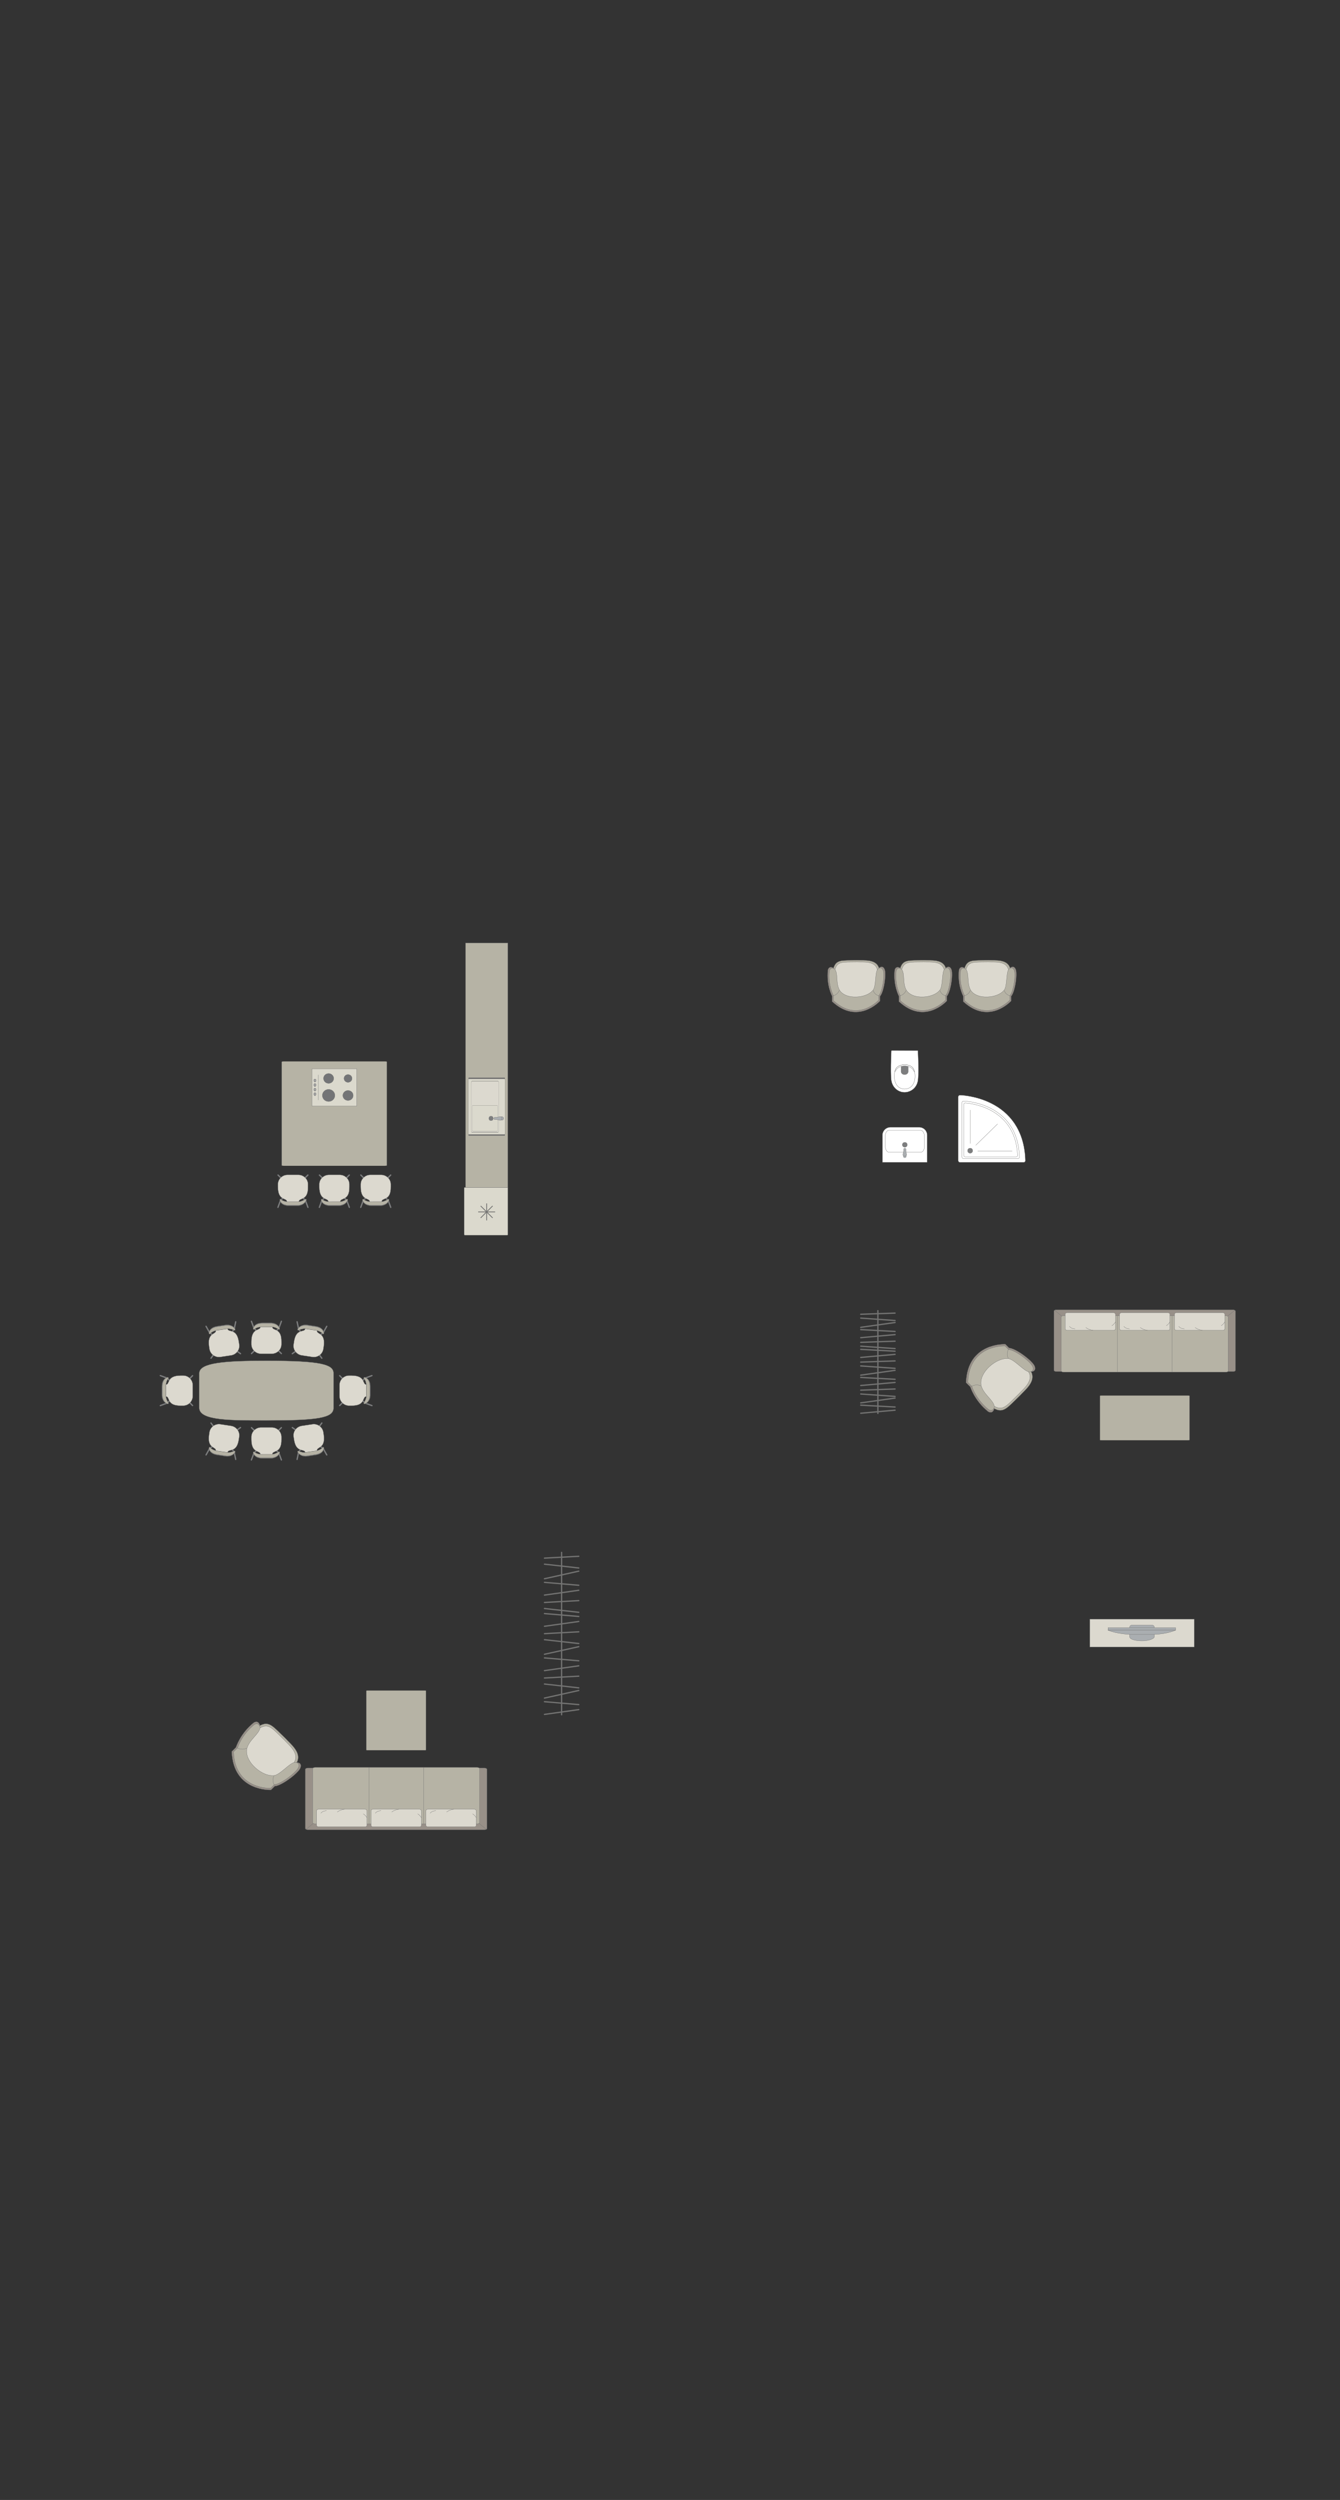 <?xml version="1.0" encoding="UTF-8"?>
<!DOCTYPE svg PUBLIC "-//W3C//DTD SVG 1.1//EN" "http://www.w3.org/Graphics/SVG/1.1/DTD/svg11.dtd">
<!-- Creator: CorelDRAW -->
<svg xmlns="http://www.w3.org/2000/svg" xml:space="preserve" width="179.603mm" height="334.918mm" version="1.1" style="shape-rendering:geometricPrecision; text-rendering:geometricPrecision; image-rendering:optimizeQuality; fill-rule:evenodd; clip-rule:evenodd"
viewBox="0 0 20513.31 38252.43"
 xmlns:xlink="http://www.w3.org/1999/xlink"
 xmlns:xodm="http://www.corel.com/coreldraw/odm/2003">
 <rect x="0" y="0" width="20513.31" height="38252.43" fill="#333333" stroke="none"/>
 <defs>
  <style type="text/css">
   <![CDATA[
    .str4 {stroke:#727271;stroke-width:12.08;stroke-miterlimit:22.926}
    .str2 {stroke:#727271;stroke-width:4.02;stroke-miterlimit:22.926}
    .str0 {stroke:#727271;stroke-width:4.02;stroke-linejoin:round;stroke-miterlimit:22.926}
    .str3 {stroke:#727271;stroke-width:4.02;stroke-linecap:round;stroke-miterlimit:22.926}
    .str1 {stroke:#727271;stroke-width:4.02;stroke-linecap:round;stroke-linejoin:round;stroke-miterlimit:22.926}
    .str5 {stroke:#727271;stroke-width:20.14;stroke-linecap:round;stroke-linejoin:round;stroke-miterlimit:22.926}
    .fil4 {fill:none}
    .fil2 {fill:#DCD9CF}
    .fil7 {fill:#C8C8C8}
    .fil0 {fill:#B6B3A5}
    .fil8 {fill:#AAAEB1}
    .fil3 {fill:#989088}
    .fil1 {fill:#7C7D7E}
    .fil6 {fill:#737476}
    .fil5 {fill:#DBD9CD}
    .fil9 {fill:white}
   ]]>
  </style>
 </defs>
 <g id="мебель">
  <g id="_2832177114048">
   <path class="fil0 str0" d="M4081.53 20821.22l0 0c-637.52,0 -1031.15,28.41 -1031.15,191.8l0 530.12c0,196.35 489.08,191.8 1026.83,191.8l0 0c785.69,0 1029.03,-37.25 1029.03,-191.8l0 -530.12c0,-134.45 -185.64,-191.8 -1024.71,-191.8z"/>
   <g>
    <rect class="fil1 str1" transform="matrix(0.101 -0.1 0.101 0.1 4232.32 20651.4)" width="141.02" height="740.37" rx="70.52" ry="70.52"/>
    <rect class="fil1 str1" transform="matrix(-0.101 -0.1 -0.101 0.1 3924.82 20651.4)" width="141.02" height="740.37" rx="70.52" ry="70.52"/>
    <rect class="fil1 str1" transform="matrix(0.101 -0.1 0.101 0.1 3876.76 20325.7)" width="141.02" height="740.37" rx="70.52" ry="70.52"/>
    <rect class="fil1 str1" transform="matrix(-0.101 -0.1 -0.101 0.1 4280.95 20325.7)" width="141.02" height="740.37" rx="70.52" ry="70.52"/>
    <rect class="fil1 str1" transform="matrix(0.134 -0.048 0.061 0.166 3835.67 20211.1)" width="141.02" height="740.37" rx="70.52" ry="70.52"/>
    <rect class="fil1 str1" transform="matrix(-0.134 -0.048 -0.061 0.166 4320.96 20211.1)" width="141.02" height="740.37" rx="70.52" ry="70.52"/>
    <path class="fil2 str1" d="M4169.22 20300.98l-183.23 -0.19c2.31,68.65 -136.18,5.73 -137.81,227.99l0 39.79c0,80.16 66.42,145.73 147.59,145.73l165.57 0c81.18,0 147.6,-65.57 147.6,-145.73l0 -36.26c3.27,-227.38 -141.63,-159.57 -139.71,-231.33z"/>
    <path class="fil1 str1" d="M4267.54 20339.91c0,0 -60.5,-39.27 -98.33,-39.32 -37.83,-0.05 -183.23,-0.22 -183.23,-0.22 0,0 -60.88,6.61 -93.42,38.96 -10.8,7.46 -17.52,-3.47 -14.44,-14.25 0,0 12.53,-83.45 139.97,-83.45 127.45,0 123.36,0 123.36,0 0,0 100.76,-6.68 137.25,78.8 11.34,28.19 -11.17,19.48 -11.17,19.48z"/>
    <path class="fil0 str1" d="M4267.54 20340.04c0,0 -60.5,-36.31 -98.33,-36.35 -37.83,-0.05 -183.23,-0.21 -183.23,-0.21 0,0 -60.88,6.11 -93.42,36.02 -10.8,6.9 -17.52,-3.21 -14.44,-13.18 0,0 12.53,-77.16 139.97,-77.16 127.45,0 123.36,0 123.36,0 0,0 100.76,-6.18 137.25,72.87 11.34,26.06 -11.17,18.01 -11.17,18.01z"/>
   </g>
   <rect class="fil1 str1" transform="matrix(0.085 -0.114 0.115 0.083 3598.87 20665.6)" width="141.02" height="740.37" rx="70.52" ry="70.52"/>
   <rect class="fil1 str1" transform="matrix(-0.115 -0.083 -0.085 0.114 3294.85 20711.7)" width="141.02" height="740.37" rx="70.52" ry="70.52"/>
   <rect class="fil1 str1" transform="matrix(0.085 -0.114 0.115 0.083 3198.46 20397)" width="141.02" height="740.37" rx="70.52" ry="70.52"/>
   <rect class="fil1 str1" transform="matrix(-0.115 -0.083 -0.085 0.114 3598.08 20336.3)" width="141.02" height="740.37" rx="70.52" ry="70.52"/>
   <rect class="fil1 str1" transform="matrix(0.125 -0.068 0.086 0.155 3140.64 20289.8)" width="141.02" height="740.37" rx="70.52" ry="70.52"/>
   <rect class="fil1 str1" transform="matrix(-0.14 -0.028 -0.036 0.174 3620.43 20217)" width="141.02" height="740.37" rx="70.52" ry="70.52"/>
   <path class="fil2 str1" d="M3483.88 20328.65l-181.18 27.31c12.58,67.54 -133.77,26.11 -102.04,246.1l5.97 39.35c12.03,79.24 87.53,134.1 167.79,121.91l163.69 -24.84c80.26,-12.19 136.09,-86.99 124.05,-166.23l-5.44 -35.86c-30.9,-225.29 -163.97,-136.5 -172.85,-207.73z"/>
   <path class="fil1 str1" d="M3586.95 20352.37c0,0 -65.72,-29.74 -103.12,-24.11 -37.41,5.63 -181.19,27.27 -181.19,27.27 0,0 -59.19,15.68 -86.51,52.54 -9.56,9 -17.84,-0.8 -16.41,-11.91 0,0 -0.14,-84.38 125.86,-103.51 126,-19.13 121.96,-18.51 121.96,-18.51 0,0 98.61,-21.74 147.52,57.3 15.44,26.17 -8.11,20.94 -8.11,20.94z"/>
   <path class="fil0 str1" d="M3586.96 20352.51c0,0 -65.26,-26.82 -102.67,-21.19 -37.41,5.64 -181.19,27.3 -181.19,27.3 0,0 -59.27,15.18 -86.95,49.64 -9.64,8.45 -17.79,-0.54 -16.24,-10.86 0,0 0.8,-78.17 126.8,-97.29 126,-19.13 121.96,-18.51 121.96,-18.51 0,0 98.69,-21.24 146.63,51.43 15.13,24.06 -8.34,19.48 -8.34,19.48z"/>
   <rect class="fil1 str1" transform="matrix(-0.085 -0.114 -0.115 0.083 4557.76 20665.6)" width="141.02" height="740.37" rx="70.52" ry="70.52"/>
   <rect class="fil1 str1" transform="matrix(0.115 -0.083 0.085 0.114 4861.78 20711.7)" width="141.02" height="740.37" rx="70.52" ry="70.52"/>
   <rect class="fil1 str1" transform="matrix(-0.085 -0.114 -0.115 0.083 4958.17 20397)" width="141.02" height="740.37" rx="70.52" ry="70.52"/>
   <rect class="fil1 str1" transform="matrix(0.115 -0.083 0.085 0.114 4558.55 20336.3)" width="141.02" height="740.37" rx="70.52" ry="70.52"/>
   <rect class="fil1 str1" transform="matrix(-0.125 -0.068 -0.086 0.155 5015.99 20289.8)" width="141.02" height="740.37" rx="70.52" ry="70.52"/>
   <rect class="fil1 str1" transform="matrix(0.14 -0.028 0.036 0.174 4536.2 20217)" width="141.02" height="740.37" rx="70.52" ry="70.52"/>
   <path class="fil2 str1" d="M4672.74 20328.65l181.18 27.31c-12.58,67.54 133.77,26.11 102.04,246.1l-5.97 39.35c-12.03,79.24 -87.53,134.1 -167.79,121.91l-163.69 -24.84c-80.26,-12.19 -136.09,-86.99 -124.05,-166.23l5.44 -35.86c30.9,-225.29 163.97,-136.5 172.85,-207.73z"/>
   <path class="fil1 str1" d="M4569.68 20352.37c0,0 65.72,-29.74 103.12,-24.11 37.41,5.63 181.19,27.27 181.19,27.27 0,0 59.19,15.68 86.51,52.54 9.56,9 17.84,-0.8 16.41,-11.91 0,0 0.14,-84.38 -125.86,-103.51 -126,-19.13 -121.96,-18.51 -121.96,-18.51 0,0 -98.61,-21.74 -147.52,57.3 -15.44,26.17 8.11,20.94 8.11,20.94z"/>
   <path class="fil0 str1" d="M4569.66 20352.51c0,0 65.26,-26.82 102.67,-21.19 37.41,5.64 181.19,27.3 181.19,27.3 0,0 59.27,15.18 86.95,49.64 9.64,8.45 17.79,-0.54 16.24,-10.86 0,0 -0.8,-78.17 -126.8,-97.29 -126,-19.13 -121.96,-18.51 -121.96,-18.51 0,0 -98.69,-21.24 -146.63,51.43 -15.13,24.06 8.34,19.48 8.34,19.48z"/>
   <g>
    <rect class="fil1 str1" transform="matrix(0.101 0.1 0.101 -0.1 4232.32 21904.8)" width="141.02" height="740.37" rx="70.52" ry="70.52"/>
    <rect class="fil1 str1" transform="matrix(-0.101 0.1 -0.101 -0.1 3924.82 21904.8)" width="141.02" height="740.37" rx="70.52" ry="70.52"/>
    <rect class="fil1 str1" transform="matrix(0.101 0.1 0.101 -0.1 3876.76 22230.4)" width="141.02" height="740.37" rx="70.52" ry="70.52"/>
    <rect class="fil1 str1" transform="matrix(-0.101 0.1 -0.101 -0.1 4280.95 22230.4)" width="141.02" height="740.37" rx="70.52" ry="70.52"/>
    <rect class="fil1 str1" transform="matrix(0.134 0.048 0.061 -0.166 3835.67 22345.1)" width="141.02" height="740.37" rx="70.52" ry="70.52"/>
    <rect class="fil1 str1" transform="matrix(-0.134 0.048 -0.061 -0.166 4320.96 22345.1)" width="141.02" height="740.37" rx="70.52" ry="70.52"/>
    <path class="fil2 str1" d="M4169.22 22255.18l-183.23 0.19c2.31,-68.65 -136.18,-5.73 -137.81,-227.99l0 -39.79c0,-80.16 66.42,-145.73 147.59,-145.73l165.57 0c81.18,0 147.6,65.57 147.6,145.73l0 36.26c3.27,227.38 -141.63,159.57 -139.71,231.33z"/>
    <path class="fil1 str1" d="M4267.54 22216.26c0,0 -60.5,39.27 -98.33,39.32 -37.83,0.05 -183.23,0.22 -183.23,0.22 0,0 -60.88,-6.61 -93.42,-38.96 -10.8,-7.46 -17.52,3.47 -14.44,14.25 0,0 12.53,83.45 139.97,83.45 127.45,0 123.36,0 123.36,0 0,0 100.76,6.68 137.25,-78.8 11.34,-28.19 -11.17,-19.48 -11.17,-19.48z"/>
    <path class="fil0 str1" d="M4267.54 22216.12c0,0 -60.5,36.31 -98.33,36.35 -37.83,0.05 -183.23,0.21 -183.23,0.21 0,0 -60.88,-6.11 -93.42,-36.02 -10.8,-6.9 -17.52,3.21 -14.44,13.18 0,0 12.53,77.16 139.97,77.16 127.45,0 123.36,0 123.36,0 0,0 100.76,6.18 137.25,-72.87 11.34,-26.06 -11.17,-18.01 -11.17,-18.01z"/>
    <rect class="fil1 str1" transform="matrix(0.085 0.114 0.115 -0.083 3598.87 21890.6)" width="141.02" height="740.37" rx="70.52" ry="70.52"/>
    <rect class="fil1 str1" transform="matrix(-0.115 0.083 -0.085 -0.114 3294.85 21844.4)" width="141.02" height="740.37" rx="70.52" ry="70.52"/>
    <rect class="fil1 str1" transform="matrix(0.085 0.114 0.115 -0.083 3198.46 22159.2)" width="141.02" height="740.37" rx="70.52" ry="70.52"/>
    <rect class="fil1 str1" transform="matrix(-0.115 0.083 -0.085 -0.114 3598.08 22219.8)" width="141.02" height="740.37" rx="70.52" ry="70.52"/>
    <rect class="fil1 str1" transform="matrix(0.125 0.068 0.086 -0.155 3140.64 22266.3)" width="141.02" height="740.37" rx="70.52" ry="70.52"/>
    <rect class="fil1 str1" transform="matrix(-0.14 0.028 -0.036 -0.174 3620.43 22339.1)" width="141.02" height="740.37" rx="70.52" ry="70.52"/>
    <path class="fil2 str1" d="M3483.88 22227.52l-181.18 -27.31c12.58,-67.54 -133.77,-26.11 -102.04,-246.1l5.97 -39.35c12.03,-79.24 87.53,-134.1 167.79,-121.91l163.69 24.84c80.26,12.19 136.09,86.99 124.05,166.23l-5.44 35.86c-30.9,225.29 -163.97,136.5 -172.85,207.73z"/>
    <path class="fil1 str1" d="M3586.95 22203.8c0,0 -65.72,29.74 -103.12,24.11 -37.41,-5.63 -181.19,-27.27 -181.19,-27.27 0,0 -59.19,-15.68 -86.51,-52.54 -9.56,-9 -17.84,0.8 -16.41,11.91 0,0 -0.14,84.38 125.86,103.51 126,19.13 121.96,18.51 121.96,18.51 0,0 98.61,21.74 147.52,-57.3 15.44,-26.17 -8.11,-20.94 -8.11,-20.94z"/>
    <path class="fil0 str1" d="M3586.96 22203.66c0,0 -65.26,26.82 -102.67,21.19 -37.41,-5.64 -181.19,-27.3 -181.19,-27.3 0,0 -59.27,-15.18 -86.95,-49.64 -9.64,-8.45 -17.79,0.54 -16.24,10.86 0,0 0.8,78.17 126.8,97.29 126,19.13 121.96,18.51 121.96,18.51 0,0 98.69,21.24 146.63,-51.43 15.13,-24.06 -8.34,-19.48 -8.34,-19.48z"/>
    <rect class="fil1 str1" transform="matrix(-0.085 0.114 -0.115 -0.083 4557.76 21890.6)" width="141.02" height="740.37" rx="70.52" ry="70.52"/>
    <rect class="fil1 str1" transform="matrix(0.115 0.083 0.085 -0.114 4861.78 21844.4)" width="141.02" height="740.37" rx="70.52" ry="70.52"/>
    <rect class="fil1 str1" transform="matrix(-0.085 0.114 -0.115 -0.083 4958.17 22159.2)" width="141.02" height="740.37" rx="70.52" ry="70.52"/>
    <rect class="fil1 str1" transform="matrix(0.115 0.083 0.085 -0.114 4558.55 22219.8)" width="141.02" height="740.37" rx="70.52" ry="70.52"/>
    <rect class="fil1 str1" transform="matrix(-0.125 0.068 -0.086 -0.155 5015.99 22266.3)" width="141.02" height="740.37" rx="70.52" ry="70.52"/>
    <rect class="fil1 str1" transform="matrix(0.14 0.028 0.036 -0.174 4536.2 22339.1)" width="141.02" height="740.37" rx="70.52" ry="70.52"/>
    <path class="fil2 str1" d="M4672.74 22227.52l181.18 -27.31c-12.58,-67.54 133.77,-26.11 102.04,-246.1l-5.97 -39.35c-12.03,-79.24 -87.53,-134.1 -167.79,-121.91l-163.69 24.84c-80.26,12.19 -136.09,86.99 -124.05,166.23l5.44 35.86c30.9,225.29 163.97,136.5 172.85,207.73z"/>
    <path class="fil1 str1" d="M4569.68 22203.8c0,0 65.72,29.74 103.12,24.11 37.41,-5.63 181.19,-27.27 181.19,-27.27 0,0 59.19,-15.68 86.51,-52.54 9.56,-9 17.84,0.8 16.41,11.91 0,0 0.14,84.38 -125.86,103.51 -126,19.13 -121.96,18.51 -121.96,18.51 0,0 -98.61,21.74 -147.52,-57.3 -15.44,-26.17 8.11,-20.94 8.11,-20.94z"/>
    <path class="fil0 str1" d="M4569.66 22203.66c0,0 65.26,26.82 102.67,21.19 37.41,-5.64 181.19,-27.3 181.19,-27.3 0,0 59.27,-15.18 86.95,-49.64 9.64,-8.45 17.79,0.54 16.24,10.86 0,0 -0.8,78.17 -126.8,97.29 -126,19.13 -121.96,18.51 -121.96,18.51 0,0 -98.69,21.24 -146.63,-51.43 -15.13,-24.06 8.34,-19.48 8.34,-19.48z"/>
   </g>
  </g>
  <g id="_2832177128976">
   <rect class="fil1 str1" transform="matrix(0.1 0.101 -0.1 0.101 5260.06 21431.9)" width="141.02" height="740.37" rx="70.52" ry="70.52"/>
   <rect class="fil1 str1" transform="matrix(0.1 -0.101 -0.1 -0.101 5260.06 21124.4)" width="141.02" height="740.37" rx="70.52" ry="70.52"/>
   <rect class="fil1 str1" transform="matrix(0.1 0.101 -0.1 0.101 5585.7 21076.3)" width="141.02" height="740.37" rx="70.52" ry="70.52"/>
   <rect class="fil1 str1" transform="matrix(0.1 -0.101 -0.1 -0.101 5585.7 21480.5)" width="141.02" height="740.37" rx="70.52" ry="70.52"/>
   <rect class="fil1 str1" transform="matrix(0.048 0.134 -0.166 0.061 5700.32 21035.2)" width="141.02" height="740.37" rx="70.52" ry="70.52"/>
   <rect class="fil1 str1" transform="matrix(0.048 -0.134 -0.166 -0.061 5700.32 21520.5)" width="141.02" height="740.37" rx="70.52" ry="70.52"/>
   <path class="fil2 str1" d="M5610.44 21368.75l0.19 -183.23c-68.65,2.31 -5.73,-136.18 -227.99,-137.81l-39.79 0c-80.16,0 -145.73,66.42 -145.73,147.59l0 165.57c0,81.18 65.57,147.6 145.73,147.6l36.26 0c227.38,3.27 159.57,-141.63 231.33,-139.71z"/>
   <path class="fil1 str1" d="M5571.52 21467.08c0,0 39.27,-60.5 39.32,-98.33 0.05,-37.83 0.22,-183.23 0.22,-183.23 0,0 -6.61,-60.88 -38.96,-93.42 -7.46,-10.8 3.47,-17.52 14.25,-14.44 0,0 83.45,12.53 83.45,139.97 0,127.45 0,123.36 0,123.36 0,0 6.68,100.76 -78.8,137.25 -28.19,11.34 -19.48,-11.17 -19.48,-11.17z"/>
   <path class="fil0 str1" d="M5571.38 21467.08c0,0 36.31,-60.5 36.35,-98.33 0.05,-37.83 0.21,-183.23 0.21,-183.23 0,0 -6.11,-60.88 -36.02,-93.42 -6.9,-10.8 3.21,-17.52 13.18,-14.44 0,0 77.16,12.53 77.16,139.97 0,127.45 0,123.36 0,123.36 0,0 6.18,100.76 -72.87,137.25 -26.06,11.34 -18.01,-11.17 -18.01,-11.17z"/>
  </g>
  <g id="_2832177134016">
   <rect class="fil1 str1" transform="matrix(-0.1 0.101 0.1 0.101 2887.94 21431.9)" width="141.02" height="740.37" rx="70.52" ry="70.52"/>
   <rect class="fil1 str1" transform="matrix(-0.1 -0.101 0.1 -0.101 2887.94 21124.4)" width="141.02" height="740.37" rx="70.52" ry="70.52"/>
   <rect class="fil1 str1" transform="matrix(-0.1 0.101 0.1 0.101 2562.3 21076.3)" width="141.02" height="740.37" rx="70.52" ry="70.52"/>
   <rect class="fil1 str1" transform="matrix(-0.1 -0.101 0.1 -0.101 2562.3 21480.5)" width="141.02" height="740.37" rx="70.52" ry="70.52"/>
   <rect class="fil1 str1" transform="matrix(-0.048 0.134 0.166 0.061 2447.68 21035.2)" width="141.02" height="740.37" rx="70.52" ry="70.52"/>
   <rect class="fil1 str1" transform="matrix(-0.048 -0.134 0.166 -0.061 2447.68 21520.5)" width="141.02" height="740.37" rx="70.52" ry="70.52"/>
   <path class="fil2 str1" d="M2537.56 21368.75l-0.19 -183.23c68.65,2.31 5.73,-136.18 227.99,-137.81l39.79 0c80.16,0 145.73,66.42 145.73,147.59l0 165.57c0,81.18 -65.57,147.6 -145.73,147.6l-36.26 0c-227.38,3.27 -159.57,-141.63 -231.33,-139.71z"/>
   <path class="fil1 str1" d="M2576.48 21467.08c0,0 -39.27,-60.5 -39.32,-98.33 -0.05,-37.83 -0.22,-183.23 -0.22,-183.23 0,0 6.61,-60.88 38.96,-93.42 7.46,-10.8 -3.47,-17.52 -14.25,-14.44 0,0 -83.45,12.53 -83.45,139.97 0,127.45 0,123.36 0,123.36 0,0 -6.68,100.76 78.8,137.25 28.19,11.34 19.48,-11.17 19.48,-11.17z"/>
   <path class="fil0 str1" d="M2576.62 21467.08c0,0 -36.31,-60.5 -36.35,-98.33 -0.05,-37.83 -0.21,-183.23 -0.21,-183.23 0,0 6.11,-60.88 36.02,-93.42 6.9,-10.8 -3.21,-17.52 -13.18,-14.44 0,0 -77.16,12.53 -77.16,139.97 0,127.45 0,123.36 0,123.36 0,0 -6.18,100.76 72.87,137.25 26.06,11.34 18.01,-11.17 18.01,-11.17z"/>
  </g>
  <g id="_2832177137280">
   <rect class="fil3 str2" x="4674.78" y="27052.94" width="2779.28" height="944.32" rx="34.76" ry="19.85"/>
   <rect class="fil0 str2" x="4786.72" y="27043.8" width="2555.42" height="863.61" rx="35.22" ry="19.4"/>
   <line class="fil4 str2" x1="6484.93" y1="27907.4" x2="6484.93" y2= "27043.79" />
   <line class="fil4 str2" x1="7446.49" y1="27992.7" x2="7335.81" y2= "27902.53" />
   <line class="fil4 str2" x1="4682.51" y1="27992.69" x2="4793" y2= "27902.48" />
   <g>
    <rect class="fil2 str3" x="6520.08" y="27683.49" width="770.61" height="269.46" rx="26.7" ry="24.9"/>
    <path class="fil4 str3" d="M6837.48 27726.29c0,0 39.93,-33.85 108.52,-42.81"/>
    <path class="fil4 str3" d="M7290.69 27812.97c0,0 -23.79,-41.91 -55.12,-57.58"/>
    <path class="fil4 str3" d="M6671.16 27706.34c0,0 -59.75,0.66 -85.23,37.8"/>
   </g>
   <g>
    <rect class="fil2 str3" x="5679.94" y="27683.49" width="770.61" height="269.46" rx="26.7" ry="24.9"/>
    <path class="fil4 str3" d="M5997.33 27726.29c0,0 39.94,-33.85 108.53,-42.81"/>
    <path class="fil4 str3" d="M6450.55 27812.97c0,0 -23.79,-41.91 -55.12,-57.58"/>
    <path class="fil4 str3" d="M5831.03 27706.34c0,0 -59.75,0.66 -85.23,37.8"/>
   </g>
   <g>
    <rect class="fil2 str3" x="4846.4" y="27683.49" width="770.61" height="269.46" rx="26.7" ry="24.9"/>
    <path class="fil4 str3" d="M5163.8 27726.29c0,0 39.94,-33.85 108.53,-42.81"/>
    <path class="fil4 str3" d="M5617.01 27812.97c0,0 -23.79,-41.91 -55.12,-57.58"/>
    <path class="fil4 str3" d="M4997.49 27706.34c0,0 -59.75,0.66 -85.23,37.8"/>
   </g>
   <line class="fil4 str2" x1="5647.73" y1="27907.4" x2="5647.73" y2= "27043.79" />
  </g>
  <rect class="fil0 str0" transform="matrix(-1.1491E-15 -0.135 0.54 -4.44884E-14 5607.58 26781.2)" width="6769.1" height="1692.28" rx="28.71" ry="28.71"/>
  <g id="_2832177074832">
   <path class="fil0 str2" d="M3979.38 26403.25c142.52,-73.37 193.92,6.69 392.48,198.37 75.16,83.98 253.18,216.39 171.55,366.79 -81.63,150.4 -386.98,285.68 -386.98,285.68l-314.72 -165.91 -159.19 -187.24 40.25 -243.97 159.19 -249.46 97.42 -4.26z"/>
   <path class="fil2 str2" d="M3984.34 26436.63c132.49,-68.38 180.1,5.9 364.2,183.59 69.67,77.88 234.79,200.56 158.72,340.38 -76.07,139.82 -359.89,265.98 -359.89,265.98l-292.03 -153.56 -147.54 -173.65 37.79 -226.66 148.26 -231.96 90.49 -4.12z"/>
   <path class="fil3 str2" d="M3547.52 26801.21l65.78 -65.79c0,0 62.16,-208.97 271.94,-377.27 75.98,-44.46 94.14,45.09 94.14,45.09 -11.06,109.02 -185.26,202.26 -217.12,352.81 -34.54,212.19 250.02,443.13 430.37,427.47 101.48,2.91 276.11,-224.57 357.56,-214.85 0,0 71.51,0.75 51.19,73.77 -20.33,73.02 -189.36,189.56 -189.36,189.56 0,0 -130.91,94.82 -205.44,98.59l-57.75 57.74c0,0 -578.7,30.48 -601.32,-587.12z"/>
   <path class="fil0 str2" d="M3575.37 26805.75l61.96 -61.95c0,0 58.2,-197.15 255.86,-355.55 71.62,-41.8 88.97,42.78 88.97,42.78 -10.2,102.88 -174.43,190.52 -204.17,332.56 -32.14,200.24 237.01,418.89 407.23,404.52 95.81,2.97 260.16,-211.39 337.07,-202.01 0,0 67.51,0.87 48.48,69.75 -19.02,68.88 -178.32,178.53 -178.32,178.53 0,0 -123.37,89.21 -193.72,92.59l-54.38 54.39c0,0 -546.25,27.47 -568.99,-555.62z"/>
   <path class="fil4 str2" d="M4199.3 27315.16c-46.05,-87.92 -3.61,-141.2 -3.61,-141.2"/>
   <path class="fil4 str2" d="M3629.07 26742.94c87.93,46.05 146.03,6.16 146.03,6.16"/>
  </g>
  <rect class="fil0 str0" transform="matrix(-2.02485E-15 -0.236 0.951 -7.78157E-14 4313.53 17838.3)" width="6769.1" height="1692.28" rx="28.71" ry="28.71"/>
  <g id="_2832177077472">
   <rect class="fil5 str0" x="4775.92" y="16354" width="685.29" height="571.07"/>
   <ellipse class="fil6 str0" cx="5327.72" cy="16762.19" rx="79.28" ry="76.63"/>
   <ellipse class="fil6 str0" cx="5327.72" cy="16501.35" rx="61.57" ry="59.52"/>
   <ellipse class="fil6 str0" cx="5030.64" cy="16501.35" rx="77.91" ry="75.32"/>
   <ellipse class="fil6 str0" cx="5030.64" cy="16761.54" rx="95.89" ry="92.7"/>
   <ellipse class="fil7 str0" cx="4821.01" cy="16531.76" rx="20.7" ry="20.01"/>
   <path class="fil6 str2" d="M4824.73 16556.44l-7.45 0c-0.1,0 -0.18,-0.08 -0.18,-0.18l0 -40.99c0,-1.93 1.58,-3.51 3.51,-3.51l0.93 0c1.86,0 3.38,1.52 3.38,3.38l0 41.12c0,0.1 -0.08,0.18 -0.18,0.18z"/>
   <ellipse class="fil7 str0" cx="4821.01" cy="16601.2" rx="20.7" ry="20.01"/>
   <path class="fil6 str2" d="M4824.73 16625.87l-7.45 0c-0.1,0 -0.18,-0.08 -0.18,-0.18l0 -40.99c0,-1.93 1.58,-3.51 3.51,-3.51l0.93 0c1.86,0 3.38,1.52 3.38,3.38l0 41.12c0,0.1 -0.08,0.18 -0.18,0.18z"/>
   <ellipse class="fil7 str0" cx="4821.01" cy="16671.21" rx="20.7" ry="20.01"/>
   <path class="fil6 str2" d="M4824.73 16695.88l-7.45 0c-0.1,0 -0.18,-0.08 -0.18,-0.18l0 -40.99c0,-1.93 1.58,-3.51 3.51,-3.51l0.93 0c1.86,0 3.38,1.52 3.38,3.38l0 41.12c0,0.1 -0.08,0.18 -0.18,0.18z"/>
   <ellipse class="fil7 str0" cx="4821.01" cy="16740.73" rx="20.7" ry="20.01"/>
   <path class="fil6 str2" d="M4824.73 16765.41l-7.45 0c-0.1,0 -0.18,-0.08 -0.18,-0.18l0 -40.99c0,-1.93 1.58,-3.51 3.51,-3.51l0.93 0c1.86,0 3.38,1.52 3.38,3.38l0 41.12c0,0.1 -0.08,0.18 -0.18,0.18z"/>
   <line class="fil4 str1" x1="4873.69" y1="16831.71" x2="4873.69" y2= "16447.35" />
  </g>
  <g id="_2832177083664">
   <rect class="fil1 str1" transform="matrix(0.101 0.1 0.101 -0.1 5906.04 18039.8)" width="141.02" height="740.37" rx="70.52" ry="70.52"/>
   <rect class="fil1 str1" transform="matrix(-0.101 0.1 -0.101 -0.1 5598.54 18039.8)" width="141.02" height="740.37" rx="70.52" ry="70.52"/>
   <rect class="fil1 str1" transform="matrix(0.101 0.1 0.101 -0.1 5550.48 18365.4)" width="141.02" height="740.37" rx="70.52" ry="70.52"/>
   <rect class="fil1 str1" transform="matrix(-0.101 0.1 -0.101 -0.1 5954.67 18365.4)" width="141.02" height="740.37" rx="70.52" ry="70.52"/>
   <rect class="fil1 str1" transform="matrix(0.134 0.048 0.061 -0.166 5509.4 18480.1)" width="141.02" height="740.37" rx="70.52" ry="70.52"/>
   <rect class="fil1 str1" transform="matrix(-0.134 0.048 -0.061 -0.166 5994.68 18480.1)" width="141.02" height="740.37" rx="70.52" ry="70.52"/>
   <path class="fil2 str1" d="M5842.94 18390.17l-183.23 0.19c2.31,-68.65 -136.18,-5.73 -137.81,-227.99l0 -39.79c0,-80.16 66.42,-145.73 147.59,-145.73l165.57 0c81.18,0 147.6,65.57 147.6,145.73l0 36.26c3.27,227.38 -141.63,159.57 -139.71,231.33z"/>
   <path class="fil1 str1" d="M5941.27 18351.25c0,0 -60.5,39.27 -98.33,39.32 -37.83,0.05 -183.23,0.22 -183.23,0.22 0,0 -60.88,-6.61 -93.42,-38.96 -10.8,-7.46 -17.52,3.47 -14.44,14.25 0,0 12.53,83.45 139.97,83.45 127.45,0 123.36,0 123.36,0 0,0 100.76,6.68 137.25,-78.8 11.34,-28.19 -11.17,-19.48 -11.17,-19.48z"/>
   <path class="fil0 str1" d="M5941.27 18351.11c0,0 -60.5,36.31 -98.33,36.35 -37.83,0.05 -183.23,0.21 -183.23,0.21 0,0 -60.88,-6.11 -93.42,-36.02 -10.8,-6.9 -17.52,3.21 -14.44,13.18 0,0 12.53,77.16 139.97,77.16 127.45,0 123.36,0 123.36,0 0,0 100.76,6.18 137.25,-72.87 11.34,-26.06 -11.17,-18.01 -11.17,-18.01z"/>
  </g>
  <g id="_2832177085296">
   <rect class="fil1 str1" transform="matrix(0.101 0.1 0.101 -0.1 5272.27 18039.8)" width="141.02" height="740.37" rx="70.52" ry="70.52"/>
   <rect class="fil1 str1" transform="matrix(-0.101 0.1 -0.101 -0.1 4964.76 18039.8)" width="141.02" height="740.37" rx="70.52" ry="70.52"/>
   <rect class="fil1 str1" transform="matrix(0.101 0.1 0.101 -0.1 4916.7 18365.4)" width="141.02" height="740.37" rx="70.52" ry="70.52"/>
   <rect class="fil1 str1" transform="matrix(-0.101 0.1 -0.101 -0.1 5320.9 18365.4)" width="141.02" height="740.37" rx="70.52" ry="70.52"/>
   <rect class="fil1 str1" transform="matrix(0.134 0.048 0.061 -0.166 4875.62 18480.1)" width="141.02" height="740.37" rx="70.52" ry="70.52"/>
   <rect class="fil1 str1" transform="matrix(-0.134 0.048 -0.061 -0.166 5360.91 18480.1)" width="141.02" height="740.37" rx="70.52" ry="70.52"/>
   <path class="fil2 str1" d="M5209.16 18390.17l-183.23 0.19c2.31,-68.65 -136.18,-5.73 -137.81,-227.99l0 -39.79c0,-80.16 66.42,-145.73 147.59,-145.73l165.57 0c81.18,0 147.6,65.57 147.6,145.73l0 36.26c3.27,227.38 -141.63,159.57 -139.71,231.33z"/>
   <path class="fil1 str1" d="M5307.49 18351.25c0,0 -60.5,39.27 -98.33,39.32 -37.83,0.05 -183.23,0.22 -183.23,0.22 0,0 -60.88,-6.61 -93.42,-38.96 -10.8,-7.46 -17.52,3.47 -14.44,14.25 0,0 12.53,83.45 139.97,83.45 127.45,0 123.36,0 123.36,0 0,0 100.76,6.68 137.25,-78.8 11.34,-28.19 -11.17,-19.48 -11.17,-19.48z"/>
   <path class="fil0 str1" d="M5307.49 18351.11c0,0 -60.5,36.31 -98.33,36.35 -37.83,0.05 -183.23,0.21 -183.23,0.21 0,0 -60.88,-6.11 -93.42,-36.02 -10.8,-6.9 -17.52,3.21 -14.44,13.18 0,0 12.53,77.16 139.97,77.16 127.45,0 123.36,0 123.36,0 0,0 100.76,6.18 137.25,-72.87 11.34,-26.06 -11.17,-18.01 -11.17,-18.01z"/>
  </g>
  <g id="_2832177087600">
   <rect class="fil1 str1" transform="matrix(0.101 0.1 0.101 -0.1 4638.55 18039.8)" width="141.02" height="740.37" rx="70.52" ry="70.52"/>
   <rect class="fil1 str1" transform="matrix(-0.101 0.1 -0.101 -0.1 4331.04 18039.8)" width="141.02" height="740.37" rx="70.52" ry="70.52"/>
   <rect class="fil1 str1" transform="matrix(0.101 0.1 0.101 -0.1 4282.98 18365.4)" width="141.02" height="740.37" rx="70.52" ry="70.52"/>
   <rect class="fil1 str1" transform="matrix(-0.101 0.1 -0.101 -0.1 4687.18 18365.4)" width="141.02" height="740.37" rx="70.52" ry="70.52"/>
   <rect class="fil1 str1" transform="matrix(0.134 0.048 0.061 -0.166 4241.9 18480.1)" width="141.02" height="740.37" rx="70.52" ry="70.52"/>
   <rect class="fil1 str1" transform="matrix(-0.134 0.048 -0.061 -0.166 4727.19 18480.1)" width="141.02" height="740.37" rx="70.52" ry="70.52"/>
   <path class="fil2 str1" d="M4575.44 18390.17l-183.23 0.19c2.31,-68.65 -136.18,-5.73 -137.81,-227.99l0 -39.79c0,-80.16 66.42,-145.73 147.59,-145.73l165.57 0c81.18,0 147.6,65.57 147.6,145.73l0 36.26c3.27,227.38 -141.63,159.57 -139.71,231.33z"/>
   <path class="fil1 str1" d="M4673.77 18351.25c0,0 -60.5,39.27 -98.33,39.32 -37.83,0.05 -183.23,0.22 -183.23,0.22 0,0 -60.88,-6.61 -93.42,-38.96 -10.8,-7.46 -17.52,3.47 -14.44,14.25 0,0 12.53,83.45 139.97,83.45 127.45,0 123.36,0 123.36,0 0,0 100.76,6.68 137.25,-78.8 11.34,-28.19 -11.17,-19.48 -11.17,-19.48z"/>
   <path class="fil0 str1" d="M4673.77 18351.11c0,0 -60.5,36.31 -98.33,36.35 -37.83,0.05 -183.23,0.21 -183.23,0.21 0,0 -60.88,-6.11 -93.42,-36.02 -10.8,-6.9 -17.52,3.21 -14.44,13.18 0,0 12.53,77.16 139.97,77.16 127.45,0 123.36,0 123.36,0 0,0 100.76,6.18 137.25,-72.87 11.34,-26.06 -11.17,-18.01 -11.17,-18.01z"/>
  </g>
  <g id="_2832177090048">
   <rect class="fil5 str2" transform="matrix(-2.56249E-14 -0.968 -1 2.64845E-14 7774.35 18899.4)" width="755.49" height="668.61" rx="9.46" ry="9.46"/>
   <line class="fil4 str4" x1="7579.56" y1="18543.75" x2="7320.17" y2= "18543.75" />
   <line class="fil4 str4" x1="7449.86" y1="18414.05" x2="7449.86" y2= "18673.44" />
   <line class="fil4 str4" x1="7541.58" y1="18635.46" x2="7358.16" y2= "18452.04" />
   <line class="fil4 str4" x1="7541.58" y1="18452.03" x2="7358.16" y2= "18635.45" />
  </g>
  <polygon class="fil0 str0" points="7127.27,14428.45 7773.21,14428.45 7773.21,18172.86 7127.27,18172.86 "/>
  <g id="_2832177091872">
   <rect class="fil5 str0" transform="matrix(-1.38319E-13 5.223 -0.404 -1.07127E-14 7730.06 16499.4)" width="166.2" height="1383.61" rx="6.21" ry="6.21"/>
   <rect class="fil2 str0" transform="matrix(-3.59384E-14 1.357 -0.404 -1.07127E-14 7635.3 16542.5)" width="576.69" height="1046.3" rx="28.43" ry="28.43"/>
   <rect class="fil5 str0" transform="matrix(-1.8116E-14 0.684 -0.372 -9.84075E-15 7618.08 16912.6)" width="576.69" height="1046.3" rx="28.43" ry="28.43"/>
   <circle class="fil1 str2" transform="matrix(-9.38224E-15 0.354 -0.349 -9.24696E-15 7683.07 17113.6)" r="53.51"/>
   <circle class="fil1 str2" transform="matrix(-1.72011E-14 0.649 -0.64 -1.69531E-14 7516.94 17112.9)" r="53.51"/>
   <g>
    <ellipse class="fil8 str2" cx="7683.07" cy="17113.55" rx="26.41" ry="26.37"/>
    <path class="fil8 str2" d="M7603.42 17096.32l-29.51 0c-5.92,0 -10.75,6.35 -10.75,14.12l0 6.12c0,7.77 4.83,14.12 10.75,14.12l29.64 0c18.98,0 79.34,31.91 79.34,-14.12l0 -6.12c0,-43.48 -60.36,-14.12 -79.47,-14.12z"/>
   </g>
  </g>
  <g id="_2832177097056">
   <path class="fil9 str2" d="M14049.04 16074.97l-398.44 -0.7c-3.44,0 -5.49,2.49 -5.61,5.46 -5.2,143.82 -11.79,283.66 -3.72,414.91 5.46,153 117.49,214.93 193.07,218.64 76.64,7.04 216.17,-46.6 221.35,-218.64 9.54,-137.05 1.31,-276.6 -3.71,-414.91 -0.17,-1.85 -0.29,-4.73 -2.94,-4.76z"/>
   <path class="fil9 str2" d="M13983.95 16354.43c-45.67,-84.54 -222.25,-84.54 -270.93,0 -42.96,84.83 -38.31,300.8 130.04,309.51 181.64,0 186.65,-226.61 140.88,-309.51z"/>
   <path class="fil1 str2" d="M13848.49 16310.23l-44.44 0c-6.24,0.02 -9.75,5.15 -9.78,10.05 -0.14,26.24 -0.27,52.47 -0.41,78.71 8.52,60.18 103.79,56.78 109.3,-0.49 -0.15,-26.06 -0.31,-52.14 -0.46,-78.2 0.17,-4.75 -2.33,-9.9 -6.75,-10.04l-47.47 -0.02z"/>
   <path class="fil9 str2" d="M13986.76 16385.54l13.99 14.87c-11.8,-58.5 -48.47,-106.44 -152.02,-109.38 -94.75,5.24 -137.49,39.93 -151.16,108.07l13.9 -15.41c22.96,-48.78 80.77,-74.33 137.01,-73.46 53.2,-0.95 113.52,22.21 138.28,75.31z"/>
  </g>
  <g id="_2832177096192">
   <path class="fil9 str2" d="M13631.03 17248.06l441.04 0c66.99,0 121.78,54.79 121.78,121.78l0 411.13c0,2.16 -1.75,3.91 -3.91,3.91l-677.47 0c-2.16,0 -3.91,-1.75 -3.91,-3.91l0 -410.43c0,-67.36 55.11,-122.47 122.47,-122.47z"/>
   <rect class="fil9 str2" x="13552.56" y="17295.84" width="598.74" height="334.26" rx="53.38" ry="85.63"/>
   <ellipse class="fil1 str2" cx="13851.2" cy="17516.47" rx="37.21" ry="37.03"/>
   <g>
    <circle class="fil8 str2" transform="matrix(-1.80599E-15 -0.08 -0.08 2.48551E-15 13851.1 17691.7)" r="329.9"/>
    <path class="fil8 str2" d="M13868.38 17612l0 -29.51c0,-5.92 -6.35,-10.75 -14.12,-10.75l-6.12 0c-7.77,0 -14.12,4.83 -14.12,10.75l0 29.64c0,18.98 -31.91,79.34 14.12,79.34l6.12 0c43.48,0 14.12,-60.36 14.12,-79.47z"/>
   </g>
  </g>
  <g id="_2832177098016">
   <path class="fil9 str3" d="M14695.61 17784.86l975.52 0c14.43,0 26.2,-11.79 26.2,-26.21 0,0 0,0 0,0 -30.23,-985.6 -1001.72,-1001.72 -1001.72,-1001.72l0 0c-14.43,0 -26.21,11.8 -26.21,26.2l0 975.52c0,14.43 11.79,26.21 26.21,26.21z"/>
   <path class="fil9 str2" d="M14749.21 17727.49l835.06 0c12.35,0 22.43,-10.1 22.43,-22.43 0,0 0,0 0,0 -25.88,-843.7 -857.49,-857.5 -857.49,-857.5l0 0c-12.35,0 -22.43,10.1 -22.43,22.43l0 835.07c0,12.34 10.09,22.43 22.43,22.43z"/>
   <path class="fil9 str2" d="M14774.41 17700.68l781.94 0c11.46,0 20.81,-9.37 20.81,-20.82 0,0 0,0 0,0 -30.06,-772.49 -802.74,-802.98 -802.74,-802.98l0 0c-11.48,0 -20.83,9.4 -20.83,20.84l0 782.14c0,11.42 9.35,20.82 20.83,20.82z"/>
   <circle class="fil1 str2" cx="14851.39" cy="17606.82" r="38.48"/>
   <line class="fil4 str3" x1="14938.13" y1="17523.72" x2="15270.7" y2= "17198.21" />
   <line class="fil4 str3" x1="14967.36" y1="17612.4" x2="15494.44" y2= "17612.4" />
   <line class="fil4 str3" x1="14852.47" y1="17496.5" x2="14852.47" y2= "16985.55" />
  </g>
  <g id="_2832177100176">
   <path class="fil0 str2" d="M14766.59 14812.74c42.64,-133.13 123.72,-115.46 364.36,-119.7 98.16,5.44 289.58,-22.69 331.99,120.39 42.41,143.09 -62.46,414.82 -62.46,414.82l-296.39 91.78 -213.65 -17.3 -125.62 -175.27 -55.67 -252.01 57.45 -62.7z"/>
   <path class="fil2 str2" d="M14790.25 14830.27c39.53,-123.87 114.69,-107.42 337.8,-111.37 90.99,5.06 268.47,-21.11 307.8,112.02 39.31,133.13 -57.92,385.96 -57.92,385.96l-274.79 85.39 -198.07 -16.09 -116.48 -163.09 -51.61 -234.47 53.27 -58.35z"/>
   <path class="fil3 str2" d="M14745.69 15324.48l0 -81.13c0,0 -90.54,-167.21 -64.95,-400.36 19.44,-74.29 85.86,-30.26 85.86,-30.26 60.41,74.05 10.48,238.97 83.68,351.46 109.54,152.16 427.44,119.09 529.01,-1.78 64.37,-60.78 31.79,-308.76 88.01,-352.99 0,0 44.57,-43.63 77.05,13.92 32.49,57.56 0.14,233.67 0.14,233.67 0,0 -22.26,139.2 -65.9,187.48l0 71.22c0,0 -338.07,375.66 -732.89,8.75z"/>
   <path class="fil0 str2" d="M14765.67 15310.1l0 -76.41c0,0 -85.67,-157.47 -61.47,-377.04 18.4,-69.94 81.25,-28.49 81.25,-28.49 57.16,69.74 9.93,225.06 79.18,330.99 103.66,143.3 404.48,112.16 500.58,-1.68 60.92,-57.24 30.08,-290.78 83.29,-332.43 0,0 42.18,-41.09 72.93,13.11 30.75,54.21 0.11,220.07 0.11,220.07 0,0 -21.06,131.1 -62.35,176.56l0 67.07c0,0 -319.93,353.8 -693.52,8.25z"/>
   <path class="fil4 str2" d="M15464.57 15239.48c-82.62,-25.82 -89.3,-84.85 -89.3,-84.85"/>
   <path class="fil4 str2" d="M14760.06 15238.26c82.62,-25.82 93.85,-86.27 93.85,-86.27"/>
  </g>
  <g id="_2832177102960">
   <path class="fil0 str2" d="M13782.19 14812.74c42.64,-133.13 123.72,-115.46 364.36,-119.7 98.16,5.44 289.58,-22.69 331.99,120.39 42.41,143.09 -62.46,414.82 -62.46,414.82l-296.39 91.78 -213.65 -17.3 -125.62 -175.27 -55.67 -252.01 57.45 -62.7z"/>
   <path class="fil2 str2" d="M13805.85 14830.27c39.53,-123.87 114.69,-107.42 337.8,-111.37 90.99,5.06 268.47,-21.11 307.8,112.02 39.31,133.13 -57.92,385.96 -57.92,385.96l-274.79 85.39 -198.07 -16.09 -116.48 -163.09 -51.61 -234.47 53.27 -58.35z"/>
   <path class="fil3 str2" d="M13761.29 15324.48l0 -81.13c0,0 -90.54,-167.21 -64.95,-400.36 19.44,-74.29 85.86,-30.26 85.86,-30.26 60.41,74.05 10.48,238.97 83.68,351.46 109.54,152.16 427.44,119.09 529.01,-1.78 64.37,-60.78 31.79,-308.76 88.01,-352.99 0,0 44.57,-43.63 77.05,13.92 32.49,57.56 0.14,233.67 0.14,233.67 0,0 -22.26,139.2 -65.9,187.48l0 71.22c0,0 -338.07,375.66 -732.89,8.75z"/>
   <path class="fil0 str2" d="M13781.27 15310.1l0 -76.41c0,0 -85.67,-157.47 -61.47,-377.04 18.4,-69.94 81.25,-28.49 81.25,-28.49 57.16,69.74 9.93,225.06 79.18,330.99 103.66,143.3 404.48,112.16 500.58,-1.68 60.92,-57.24 30.08,-290.78 83.29,-332.43 0,0 42.18,-41.09 72.93,13.11 30.75,54.21 0.11,220.07 0.11,220.07 0,0 -21.06,131.1 -62.35,176.56l0 67.07c0,0 -319.93,353.8 -693.52,8.25z"/>
   <path class="fil4 str2" d="M14480.17 15239.48c-82.62,-25.82 -89.3,-84.85 -89.3,-84.85"/>
   <path class="fil4 str2" d="M13775.66 15238.26c82.62,-25.82 93.85,-86.27 93.85,-86.27"/>
  </g>
  <g id="_2832177104544">
   <path class="fil0 str2" d="M12759.79 14812.74c42.64,-133.13 123.72,-115.46 364.36,-119.7 98.16,5.44 289.58,-22.69 331.99,120.39 42.41,143.09 -62.46,414.82 -62.46,414.82l-296.39 91.78 -213.65 -17.3 -125.62 -175.27 -55.67 -252.01 57.45 -62.7z"/>
   <path class="fil2 str2" d="M12783.44 14830.27c39.53,-123.87 114.69,-107.42 337.8,-111.37 90.99,5.06 268.47,-21.11 307.8,112.02 39.31,133.13 -57.92,385.96 -57.92,385.96l-274.79 85.39 -198.07 -16.09 -116.48 -163.09 -51.61 -234.47 53.27 -58.35z"/>
   <path class="fil3 str2" d="M12738.89 15324.48l0 -81.13c0,0 -90.54,-167.21 -64.95,-400.36 19.44,-74.29 85.86,-30.26 85.86,-30.26 60.41,74.05 10.48,238.97 83.68,351.46 109.54,152.16 427.44,119.09 529.01,-1.78 64.37,-60.78 31.79,-308.76 88.01,-352.99 0,0 44.57,-43.63 77.05,13.92 32.49,57.56 0.14,233.67 0.14,233.67 0,0 -22.26,139.2 -65.9,187.48l0 71.22c0,0 -338.07,375.66 -732.89,8.75z"/>
   <path class="fil0 str2" d="M12758.86 15310.1l0 -76.41c0,0 -85.67,-157.47 -61.47,-377.04 18.4,-69.94 81.25,-28.49 81.25,-28.49 57.16,69.74 9.93,225.06 79.18,330.99 103.66,143.3 404.48,112.16 500.58,-1.68 60.92,-57.24 30.08,-290.78 83.29,-332.43 0,0 42.18,-41.09 72.93,13.11 30.75,54.21 0.11,220.07 0.11,220.07 0,0 -21.06,131.1 -62.35,176.56l0 67.07c0,0 -319.93,353.8 -693.52,8.25z"/>
   <path class="fil4 str2" d="M13457.77 15239.48c-82.62,-25.82 -89.3,-84.85 -89.3,-84.85"/>
   <path class="fil4 str2" d="M12753.26 15238.26c82.62,-25.82 93.85,-86.27 93.85,-86.27"/>
  </g>
  <g id="_2832177107232">
   <rect class="fil3 str2" x="16134.03" y="20042.1" width="2779.28" height="944.32" rx="34.76" ry="19.85"/>
   <rect class="fil0 str2" x="16245.97" y="20131.95" width="2555.42" height="863.61" rx="35.22" ry="19.4"/>
   <line class="fil4 str2" x1="17944.18" y1="20131.96" x2="17944.18" y2= "20995.57" />
   <line class="fil4 str2" x1="18905.74" y1="20046.66" x2="18795.07" y2= "20136.83" />
   <line class="fil4 str2" x1="16141.76" y1="20046.67" x2="16252.25" y2= "20136.88" />
   <g>
    <rect class="fil2 str3" x="17979.33" y="20086.41" width="770.61" height="269.46" rx="26.7" ry="24.9"/>
    <path class="fil4 str3" d="M18296.74 20313.07c0,0 39.93,33.85 108.52,42.81"/>
    <path class="fil4 str3" d="M18749.94 20226.39c0,0 -23.79,41.91 -55.12,57.58"/>
    <path class="fil4 str3" d="M18130.42 20333.02c0,0 -59.75,-0.66 -85.23,-37.8"/>
   </g>
   <g>
    <rect class="fil2 str3" x="17139.19" y="20086.41" width="770.61" height="269.46" rx="26.7" ry="24.9"/>
    <path class="fil4 str3" d="M17456.59 20313.07c0,0 39.94,33.85 108.53,42.81"/>
    <path class="fil4 str3" d="M17909.8 20226.39c0,0 -23.79,41.91 -55.12,57.58"/>
    <path class="fil4 str3" d="M17290.28 20333.02c0,0 -59.75,-0.66 -85.23,-37.8"/>
   </g>
   <g>
    <rect class="fil2 str3" x="16305.65" y="20086.41" width="770.61" height="269.46" rx="26.7" ry="24.9"/>
    <path class="fil4 str3" d="M16623.05 20313.07c0,0 39.94,33.85 108.53,42.81"/>
    <path class="fil4 str3" d="M17076.26 20226.39c0,0 -23.79,41.91 -55.12,57.58"/>
    <path class="fil4 str3" d="M16456.74 20333.02c0,0 -59.75,-0.66 -85.23,-37.8"/>
   </g>
   <line class="fil4 str2" x1="17106.99" y1="20131.96" x2="17106.99" y2= "20995.57" />
  </g>
  <g id="_2832173147280">
   <path class="fil0 str2" d="M15220.37 21553.31c142.52,73.37 193.92,-6.69 392.48,-198.37 75.16,-83.98 253.18,-216.39 171.55,-366.79 -81.63,-150.4 -386.98,-285.68 -386.98,-285.68l-314.72 165.91 -159.19 187.24 40.25 243.97 159.19 249.46 97.42 4.26z"/>
   <path class="fil2 str2" d="M15225.33 21519.93c132.49,68.38 180.1,-5.9 364.2,-183.59 69.67,-77.88 234.79,-200.56 158.72,-340.38 -76.07,-139.82 -359.89,-265.98 -359.89,-265.98l-292.03 153.56 -147.54 173.65 37.79 226.66 148.26 231.96 90.49 4.12z"/>
   <path class="fil3 str2" d="M14788.51 21155.34l65.78 65.79c0,0 62.16,208.97 271.94,377.27 75.98,44.46 94.14,-45.09 94.14,-45.09 -11.06,-109.02 -185.26,-202.26 -217.12,-352.81 -34.54,-212.19 250.02,-443.13 430.37,-427.47 101.48,-2.91 276.11,224.57 357.56,214.85 0,0 71.51,-0.75 51.19,-73.77 -20.33,-73.02 -189.36,-189.56 -189.36,-189.56 0,0 -130.91,-94.82 -205.44,-98.59l-57.75 -57.74c0,0 -578.7,-30.48 -601.32,587.12z"/>
   <path class="fil0 str2" d="M14816.36 21150.81l61.96 61.95c0,0 58.2,197.15 255.86,355.55 71.62,41.8 88.97,-42.78 88.97,-42.78 -10.2,-102.88 -174.43,-190.52 -204.17,-332.56 -32.14,-200.24 237.01,-418.89 407.23,-404.52 95.81,-2.97 260.16,211.39 337.07,202.01 0,0 67.51,-0.87 48.48,-69.75 -19.02,-68.88 -178.32,-178.53 -178.32,-178.53 0,0 -123.37,-89.21 -193.72,-92.59l-54.38 -54.39c0,0 -546.25,-27.47 -568.99,555.62z"/>
   <path class="fil4 str2" d="M15440.29 20641.4c-46.05,87.92 -3.61,141.2 -3.61,141.2"/>
   <path class="fil4 str2" d="M14870.06 21213.61c87.93,-46.05 146.03,-6.16 146.03,-6.16"/>
  </g>
  <g id="_2832173149728">
   <rect class="fil2 str2" x="16682.87" y="24774.36" width="1599" height="426.02"/>
   <g>
    <path class="fil8 str2" d="M17482.91 25107.58l0 0c-77.27,0 -189.84,-16.5 -189.84,-65.71l0 -142.41c0,-17.77 14.55,-32.32 32.32,-32.32l313.96 0c17.77,0 32.32,14.54 32.32,32.32l0 140.64c0,44.71 -113.16,67.48 -188.77,67.48z"/>
    <rect class="fil8 str2" x="16962.61" y="24904.79" width="1033.52" height="39.06"/>
    <path class="fil8 str2" d="M17669.2 25008.85l-377.18 0c0,0 -206.34,-10.31 -329.41,-65l1033.52 0c0,0 -119.16,57.19 -326.93,65z"/>
   </g>
  </g>
  <rect class="fil0 str0" transform="matrix(-1.72365E-15 -0.101 0.81 -3.33663E-14 16838.4 22037.7)" width="6769.1" height="1692.28" rx="28.71" ry="28.71"/>
  <g id="_2832173082528">
   <line class="fil4 str5" x1="8597.6" y1="23753.29" x2="8597.6" y2= "26237.84" />
   <line class="fil4 str5" x1="8860.18" y1="23813.01" x2="8335.02" y2= "23841.38" />
   <line class="fil4 str5" x1="8335.02" y1="23933.69" x2="8860.18" y2= "23992.19" />
   <line class="fil4 str5" x1="8860.18" y1="24040.38" x2="8335.02" y2= "24156.84" />
   <line class="fil4 str5" x1="8860.18" y1="24256.47" x2="8335.02" y2= "24212.09" />
   <line class="fil4 str5" x1="8335.02" y1="24406.87" x2="8860.18" y2= "24333.03" />
   <line class="fil4 str5" x1="8860.18" y1="24491.43" x2="8335.02" y2= "24519.8" />
   <line class="fil4 str5" x1="8335.02" y1="24611.97" x2="8860.18" y2= "24670.47" />
   <line class="fil4 str5" x1="8860.18" y1="24733.86" x2="8335.02" y2= "24689.48" />
   <line class="fil4 str5" x1="8335.02" y1="24884.26" x2="8860.18" y2= "24810.42" />
   <line class="fil4 str5" x1="8860.18" y1="24968.81" x2="8335.02" y2= "24997.19" />
   <line class="fil4 str5" x1="8335.02" y1="25089.49" x2="8860.18" y2= "25147.86" />
   <line class="fil4 str5" x1="8860.18" y1="25196.18" x2="8335.02" y2= "25312.51" />
   <line class="fil4 str5" x1="8335.02" y1="25367.89" x2="8860.18" y2= "25412.27" />
   <line class="fil4 str5" x1="8860.18" y1="25488.83" x2="8335.02" y2= "25562.54" />
   <line class="fil4 str5" x1="8335.02" y1="25675.61" x2="8860.18" y2= "25647.24" />
   <line class="fil4 str5" x1="8860.18" y1="25826.28" x2="8335.02" y2= "25767.78" />
   <line class="fil4 str5" x1="8335.02" y1="25982.79" x2="8860.18" y2= "25866.32" />
   <line class="fil4 str5" x1="8860.18" y1="26082.42" x2="8335.02" y2= "26038.03" />
   <line class="fil4 str5" x1="8335.02" y1="26232.81" x2="8860.18" y2= "26158.97" />
  </g>
  <g id="_2832173086128">
   <line class="fil4 str5" x1="13439.18" y1="20054.22" x2="13439.18" y2= "21627.4" />
   <line class="fil4 str5" x1="13701.76" y1="20092.04" x2="13176.6" y2= "20110" />
   <line class="fil4 str5" x1="13176.6" y1="20168.45" x2="13701.76" y2= "20205.49" />
   <line class="fil4 str5" x1="13701.76" y1="20236.01" x2="13176.6" y2= "20309.74" />
   <line class="fil4 str5" x1="13701.76" y1="20372.84" x2="13176.6" y2= "20344.73" />
   <line class="fil4 str5" x1="13176.6" y1="20468.06" x2="13701.76" y2= "20421.31" />
   <line class="fil4 str5" x1="13701.76" y1="20521.61" x2="13176.6" y2= "20539.57" />
   <line class="fil4 str5" x1="13176.6" y1="20597.93" x2="13701.76" y2= "20634.97" />
   <line class="fil4 str5" x1="13701.76" y1="20675.1" x2="13176.6" y2= "20647.01" />
   <line class="fil4 str5" x1="13176.6" y1="20770.34" x2="13701.76" y2= "20723.59" />
   <line class="fil4 str5" x1="13701.76" y1="20823.88" x2="13176.6" y2= "20841.83" />
   <line class="fil4 str5" x1="13176.6" y1="20900.29" x2="13701.76" y2= "20937.24" />
   <line class="fil4 str5" x1="13701.76" y1="20967.84" x2="13176.6" y2= "21041.49" />
   <line class="fil4 str5" x1="13176.6" y1="21076.57" x2="13701.76" y2= "21104.66" />
   <line class="fil4 str5" x1="13701.76" y1="21153.14" x2="13176.6" y2= "21199.82" />
   <line class="fil4 str5" x1="13176.6" y1="21271.41" x2="13701.76" y2= "21253.44" />
   <line class="fil4 str5" x1="13701.76" y1="21366.81" x2="13176.6" y2= "21329.77" />
   <line class="fil4 str5" x1="13176.6" y1="21465.9" x2="13701.76" y2= "21392.17" />
   <line class="fil4 str5" x1="13701.76" y1="21528.99" x2="13176.6" y2= "21500.89" />
   <line class="fil4 str5" x1="13176.6" y1="21624.23" x2="13701.76" y2= "21577.47" />
  </g>
 </g>
 <g id="контур">
  <polygon class="fil4" points="20513.31,38252.43 -0,38252.43 -0,0 20513.31,0 "/>
 </g>
</svg>
